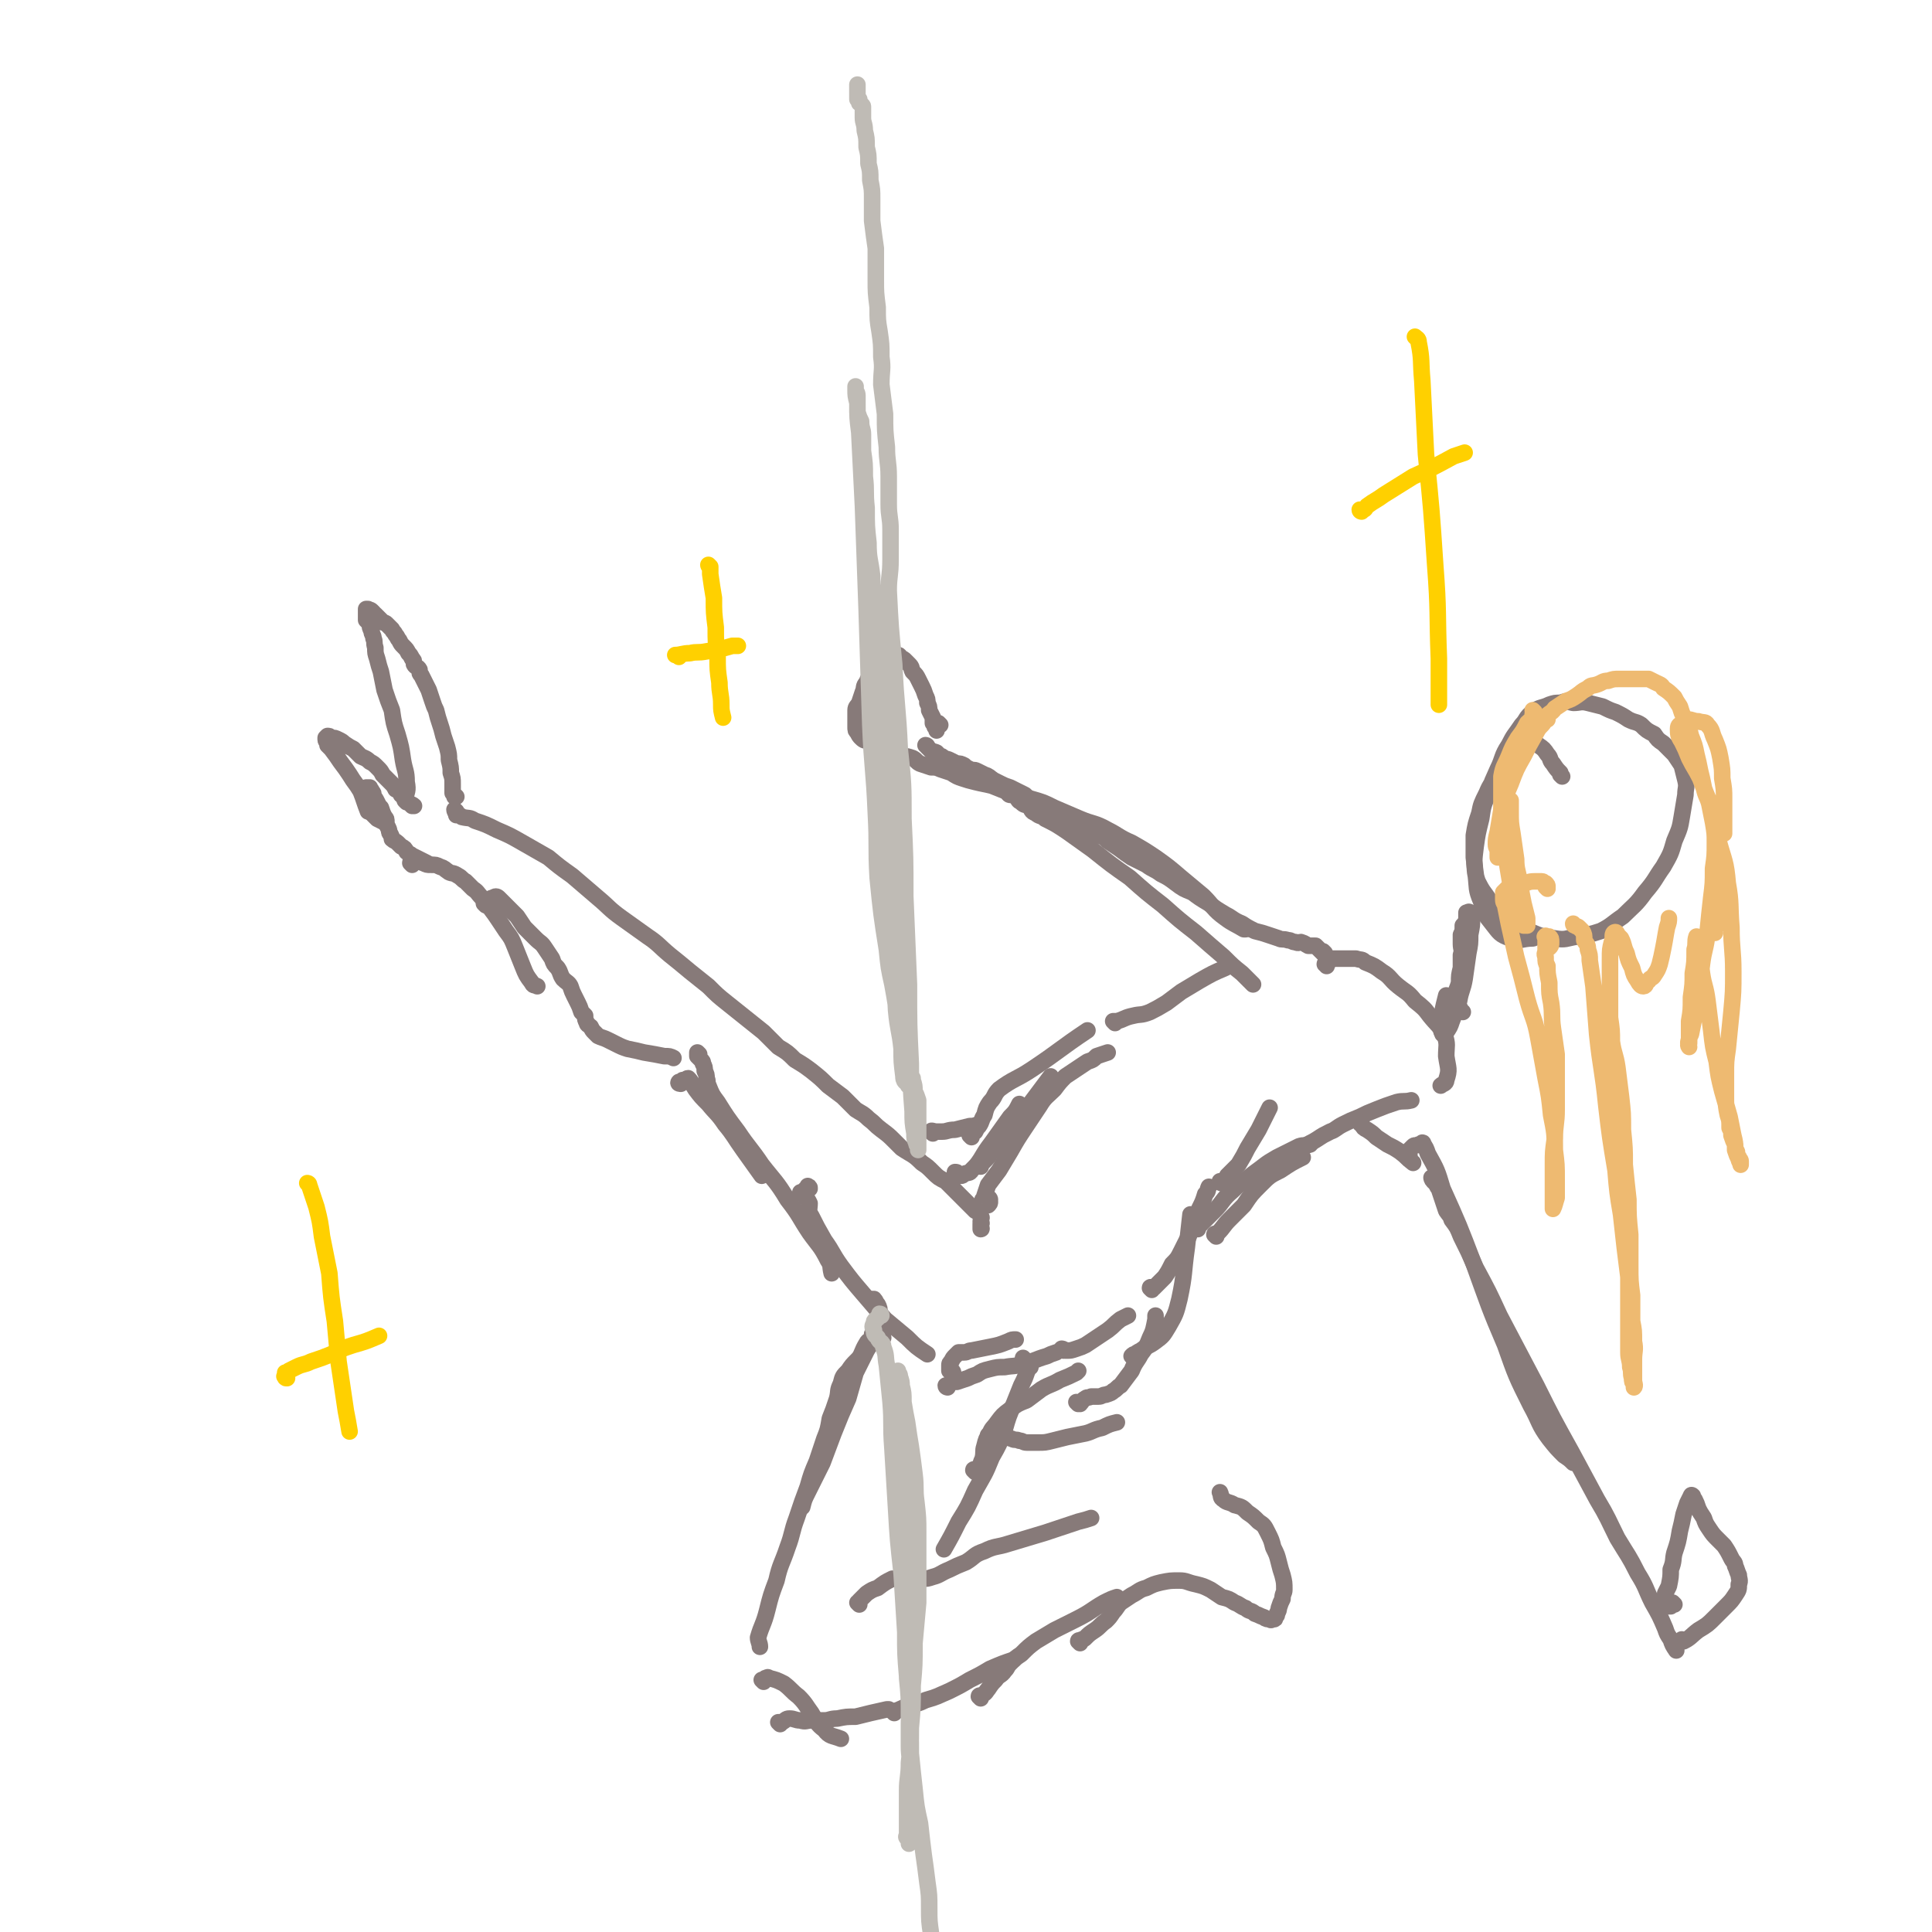 <svg viewBox='0 0 1050 1050' version='1.1' xmlns='http://www.w3.org/2000/svg' xmlns:xlink='http://www.w3.org/1999/xlink'><g fill='none' stroke='#877A79' stroke-width='9' stroke-linecap='round' stroke-linejoin='round'><path d='M248,441c0,0 -1,-1 -1,-1 0,1 1,2 1,3 0,0 0,0 0,0 0,0 0,0 0,0 2,0 2,0 3,1 4,1 4,0 7,2 6,2 6,2 12,5 7,3 7,3 14,7 7,4 7,4 14,8 6,5 6,5 13,10 7,6 7,6 14,12 6,5 6,6 13,11 7,5 7,5 14,10 6,4 6,5 12,10 5,4 5,4 11,9 5,4 5,4 10,8 5,5 5,5 10,9 5,4 5,4 10,8 5,4 5,4 10,8 4,4 4,4 8,8 5,3 5,3 9,7 5,3 5,3 9,6 5,4 5,4 9,8 4,3 4,3 8,6 3,3 3,3 7,7 3,2 4,2 7,5 4,3 3,3 7,6 4,3 4,3 7,6 2,2 2,2 4,4 6,4 6,3 11,8 3,2 3,2 6,5 3,3 3,3 7,5 3,3 3,3 6,6 3,3 3,3 6,6 2,2 2,2 4,4 2,1 2,1 3,3 1,1 0,1 0,3 1,1 0,1 0,3 0,0 1,1 0,1 0,-1 0,-2 0,-3 '/><path d='M247,432c0,0 -1,-1 -1,-1 0,0 1,1 2,2 0,0 -1,0 -1,0 0,-1 0,-1 -1,-2 0,0 0,0 0,-1 0,0 0,0 0,-1 0,-2 0,-2 0,-3 0,-3 0,-3 -1,-6 0,-3 0,-3 -1,-7 0,-3 0,-3 -1,-7 -1,-3 -1,-3 -2,-6 -1,-4 -1,-4 -2,-7 -1,-3 -1,-3 -2,-7 -1,-2 -1,-2 -2,-5 -1,-3 -1,-3 -2,-6 -1,-2 -1,-2 -2,-4 -1,-2 -1,-2 -2,-4 -1,-1 -1,-1 -1,-3 -1,-2 -2,-1 -3,-3 0,-2 0,-2 -1,-3 -1,-2 -1,-2 -2,-3 -1,-2 -1,-2 -3,-4 -1,-1 -1,-1 -2,-3 -1,-1 -1,-2 -2,-3 -1,-2 -1,-1 -2,-3 -1,-1 -1,-1 -3,-3 -1,-1 -1,0 -2,-1 -1,-1 -1,-1 -2,-2 -1,-1 -1,-1 -2,-2 -1,0 -1,0 -1,-1 -1,-1 -1,-1 -1,-1 -1,-1 -1,0 -2,-1 0,0 -1,0 -1,0 0,1 0,1 0,1 0,1 0,1 0,2 0,0 0,0 0,1 0,1 0,1 0,2 1,1 1,1 2,2 0,2 0,2 1,4 0,2 1,2 1,4 1,2 0,2 1,5 0,3 0,3 1,6 1,4 1,4 2,7 1,5 1,5 2,10 2,6 2,6 4,11 1,7 1,7 3,13 2,7 2,7 3,14 1,6 2,6 2,12 1,5 0,5 -1,10 '/><path d='M224,438c0,0 -1,-1 -1,-1 0,0 2,1 2,1 0,0 -1,-1 -2,-1 -1,-1 -1,-1 -2,-1 0,-1 0,-1 -1,-2 -1,-2 -1,-1 -2,-2 -1,-2 -1,-2 -3,-3 -1,-2 -1,-2 -3,-4 -2,-2 -2,-2 -4,-4 -1,-2 -1,-2 -3,-4 -2,-2 -2,-2 -4,-3 -2,-2 -3,-2 -5,-3 -2,-2 -2,-2 -4,-4 -2,-1 -2,-1 -5,-3 -1,-1 -1,-1 -3,-2 -2,-1 -2,-1 -4,-1 -1,-1 -1,-1 -2,-1 0,0 -1,1 -1,1 0,0 0,0 0,1 0,1 1,1 1,3 1,1 1,1 2,2 3,4 3,4 5,7 3,4 3,4 5,7 3,5 3,4 6,9 2,5 2,6 4,11 '/><path d='M204,442c0,0 -1,0 -1,-1 0,0 1,0 1,-1 0,0 0,-1 -1,-1 0,0 0,1 -1,1 0,1 0,1 0,1 0,1 0,1 1,2 0,0 0,0 1,1 0,0 0,0 1,1 2,1 2,1 4,2 '/><path d='M201,432c0,0 0,0 -1,-1 0,0 1,0 1,0 0,-1 -1,-1 -2,-2 0,0 0,-1 0,-1 1,0 1,0 1,0 1,0 1,0 1,0 0,0 0,1 0,1 0,0 1,0 1,1 1,1 1,1 1,3 1,1 1,1 2,3 1,2 1,2 2,3 1,3 1,3 2,5 1,1 1,1 1,3 0,1 0,1 1,3 1,2 0,2 1,3 1,2 1,2 1,3 1,1 2,1 3,2 1,1 1,1 2,2 2,1 2,1 3,3 1,1 2,1 3,2 2,1 2,1 4,2 2,1 2,1 4,2 '/><path d='M224,470c0,0 -1,-1 -1,-1 0,-1 1,-1 3,-1 0,0 0,0 1,0 0,0 0,0 0,0 2,0 2,1 3,1 2,1 2,1 4,1 3,0 3,0 5,1 3,1 2,1 5,3 2,1 2,0 5,2 2,1 2,2 4,3 2,2 2,2 4,4 3,2 2,2 5,5 2,3 2,3 4,5 3,4 3,4 5,7 2,3 2,3 4,6 3,4 3,4 5,9 2,5 2,5 4,10 2,5 2,5 5,9 1,2 1,1 3,2 '/><path d='M264,492c0,0 -1,-1 -1,-1 1,-1 1,-1 2,-1 1,-1 1,-1 1,-1 1,-1 1,-1 2,-1 1,-1 2,-1 3,0 0,0 0,0 1,1 1,1 1,1 1,1 1,1 1,1 1,1 2,2 2,2 3,3 2,2 2,2 4,4 2,3 2,3 4,6 3,3 3,3 6,6 3,3 3,2 5,5 2,3 2,3 4,6 1,3 1,3 3,5 2,3 1,3 3,6 2,2 3,2 4,4 1,3 1,3 2,5 1,2 1,2 2,4 1,2 1,2 2,5 1,1 1,1 2,2 0,2 0,2 1,4 0,1 1,1 2,2 1,2 1,2 2,3 1,1 1,1 2,2 2,1 3,1 5,2 2,1 2,1 4,2 4,2 4,2 7,3 5,1 5,1 9,2 6,1 6,1 11,2 3,0 3,0 5,1 '/><path d='M370,589c0,0 -2,0 -1,-1 0,0 1,0 2,-1 1,0 1,1 2,0 0,0 0,-1 1,-1 2,2 2,3 4,6 3,4 3,4 7,8 4,5 5,5 9,11 5,6 5,7 10,14 5,7 5,7 10,14 '/><path d='M380,573c0,0 -1,-1 -1,-1 0,1 0,1 0,2 1,1 1,1 2,2 1,1 1,1 1,2 1,2 1,2 1,4 1,2 1,2 1,4 1,2 0,2 1,4 2,5 2,5 5,9 5,8 5,8 11,16 6,9 7,9 13,18 7,9 8,9 14,19 7,9 6,9 12,18 5,7 6,7 10,15 2,3 1,3 2,7 '/><path d='M440,646c0,-1 0,-1 -1,-1 0,-1 0,0 0,0 -1,1 -1,1 -2,2 -1,1 -2,1 -2,1 1,1 1,1 2,1 1,1 1,1 1,2 1,1 1,1 2,3 0,3 -1,4 1,7 3,6 3,6 7,13 5,7 4,7 9,14 6,8 6,8 12,15 6,7 6,7 12,14 6,5 6,5 12,10 5,5 5,5 11,9 '/><path d='M518,746c0,0 0,-1 -1,-1 0,0 0,0 -1,0 0,-2 0,-2 0,-3 0,-1 0,-1 1,-2 1,-2 1,-2 2,-3 1,-1 1,-1 2,-2 1,0 2,0 3,0 2,0 2,-1 4,-1 5,-1 5,-1 10,-2 5,-1 5,-1 10,-3 2,-1 2,-1 4,-1 '/><path d='M515,754c0,0 -1,0 -1,-1 0,0 1,0 2,-1 2,-1 2,-1 4,-1 3,-1 3,-1 6,-2 2,-1 2,-1 5,-2 3,-2 3,-2 7,-3 4,-1 4,-1 8,-1 5,-1 5,0 10,-2 6,-1 6,-2 13,-4 2,-1 2,-1 5,-2 '/><path d='M507,616c0,-1 -2,-1 -1,-1 0,-1 1,0 3,0 1,0 1,0 3,0 3,0 3,-1 7,-1 4,-1 4,-1 8,-2 2,0 2,0 5,-1 '/><path d='M520,638c0,0 -1,-1 -1,-1 1,0 1,0 2,1 1,0 0,1 1,1 1,0 1,0 2,-1 2,-1 3,0 4,-2 3,-3 3,-3 5,-6 3,-5 3,-5 6,-9 5,-7 5,-7 10,-14 3,-3 3,-3 5,-7 '/><path d='M533,634c0,0 -1,0 -1,-1 0,0 1,0 2,-1 3,-3 3,-3 5,-6 4,-5 5,-5 9,-10 6,-8 6,-8 11,-15 6,-8 6,-8 12,-16 '/><path d='M578,734c0,0 -1,-1 -1,-1 0,0 1,0 2,1 0,0 0,0 1,0 2,0 2,0 5,-1 3,-1 3,-1 5,-2 3,-2 3,-2 6,-4 3,-2 3,-2 6,-4 4,-3 3,-3 7,-6 2,-1 2,-1 4,-2 '/><path d='M475,726c0,-1 0,-2 -1,-1 0,0 0,1 0,2 -1,2 -2,1 -3,3 -3,5 -2,5 -5,10 -3,5 -3,5 -7,11 '/><path d='M475,707c-1,0 -2,-1 -1,-1 0,0 1,0 1,0 1,1 1,2 2,3 1,2 1,2 1,5 0,5 -1,5 -2,9 -2,6 -2,6 -5,11 -3,6 -3,6 -6,12 -2,7 -2,7 -4,14 -4,9 -4,9 -8,19 -3,8 -3,8 -6,16 -4,8 -4,8 -8,16 -2,4 -2,4 -3,8 '/><path d='M480,727c0,-1 -1,-1 -1,-1 0,0 0,0 -1,0 -1,1 0,1 -1,2 -3,2 -3,2 -5,4 -3,4 -3,4 -6,7 -3,3 -3,3 -5,6 -3,3 -3,3 -4,7 -2,4 -1,4 -2,8 -2,6 -2,6 -4,11 -1,6 -1,6 -3,11 -2,6 -2,6 -4,12 -3,7 -3,7 -5,14 -3,8 -3,8 -6,17 -3,8 -2,8 -5,16 -3,9 -4,9 -6,18 -3,8 -3,8 -5,16 -2,8 -3,8 -5,15 0,2 1,3 1,5 '/><path d='M467,872c0,0 -1,-1 -1,-1 0,0 1,0 1,-1 2,-2 2,-2 4,-4 3,-2 3,-2 6,-3 4,-3 4,-3 8,-5 '/><path d='M415,914c0,0 -1,-1 -1,-1 0,0 1,0 2,-1 1,0 1,-1 2,0 4,1 4,1 8,3 4,3 4,4 8,7 4,4 4,5 7,9 3,5 3,6 7,9 3,4 4,3 9,5 0,0 0,0 0,0 '/><path d='M424,937c0,0 -1,-1 -1,-1 0,0 1,0 2,0 2,-1 2,-2 4,-2 3,0 3,1 6,1 3,1 3,0 6,0 4,0 4,0 7,0 3,0 3,-1 7,-1 5,-1 5,-1 10,-1 8,-2 8,-2 17,-4 0,0 0,0 1,0 '/><path d='M486,931c0,0 -1,-1 -1,-1 0,0 1,0 1,0 4,-1 4,-2 8,-3 4,-1 5,-1 9,-3 7,-2 6,-2 13,-5 6,-3 6,-3 11,-6 6,-3 6,-3 11,-6 7,-3 7,-3 13,-5 '/><path d='M497,858c0,0 -1,-1 -1,-1 0,0 1,1 1,1 2,0 2,0 4,0 3,0 3,0 6,-1 4,-1 4,-2 9,-4 4,-2 4,-2 9,-4 5,-3 4,-4 10,-6 6,-3 7,-2 13,-4 10,-3 10,-3 20,-6 9,-3 9,-3 18,-6 4,-1 4,-1 7,-2 '/><path d='M557,739c0,0 -1,-1 -1,-1 0,0 0,1 1,1 0,1 0,1 1,2 1,1 1,1 1,1 1,1 0,1 1,1 0,0 0,0 0,0 0,0 0,-1 0,0 -1,0 -1,0 -1,0 -1,1 0,1 -1,3 -1,3 -1,3 -3,7 -2,5 -2,5 -4,10 -3,7 -3,7 -5,14 -3,8 -3,8 -7,15 -4,10 -4,9 -9,18 -4,9 -4,9 -9,17 -4,8 -4,8 -8,15 '/><path d='M533,923c0,0 -1,-1 -1,-1 0,-1 1,0 2,-1 2,-1 2,-2 3,-3 2,-3 2,-3 4,-5 2,-3 3,-2 5,-5 2,-2 1,-2 3,-4 3,-3 3,-3 6,-5 4,-4 4,-4 8,-7 5,-3 5,-3 10,-6 6,-3 6,-3 12,-6 8,-4 8,-5 15,-9 4,-2 4,-2 7,-3 '/><path d='M587,893c0,0 -1,-1 -1,-1 0,-1 1,0 2,-1 1,0 1,0 2,-1 2,-2 2,-2 5,-4 3,-2 3,-3 6,-5 2,-2 2,-2 4,-5 2,-2 2,-3 4,-5 3,-2 3,-2 6,-4 4,-2 4,-3 8,-4 4,-2 4,-2 8,-3 5,-1 5,-1 10,-1 4,0 4,1 9,2 4,1 4,1 8,3 3,2 3,2 6,4 4,1 4,1 7,3 3,1 3,2 6,3 2,2 3,1 5,3 3,1 2,1 5,2 1,1 2,1 3,1 1,1 1,0 2,0 1,0 1,0 1,-1 1,-1 1,-1 1,-2 1,-2 1,-2 1,-3 1,-3 1,-3 2,-5 0,-3 1,-3 1,-5 0,-4 0,-4 -1,-8 -1,-3 -1,-3 -2,-7 -1,-4 -1,-4 -3,-8 -1,-4 -1,-4 -3,-8 -2,-4 -2,-4 -5,-6 -3,-3 -3,-3 -6,-5 -3,-3 -3,-3 -7,-4 -3,-2 -4,-1 -6,-3 -2,-1 -1,-2 -2,-4 '/><path d='M530,800c0,0 -1,-1 -1,-1 0,-1 1,0 2,0 1,-1 1,-1 2,-2 0,-2 0,-2 1,-4 1,-4 0,-4 1,-7 1,-4 1,-4 3,-7 1,-3 2,-3 4,-6 3,-4 3,-4 7,-7 4,-3 4,-3 9,-5 4,-3 4,-3 8,-6 5,-3 5,-2 10,-5 5,-2 5,-2 9,-4 1,-1 1,-1 1,-1 '/><path d='M538,781c-1,0 -1,-1 -1,-1 0,0 0,0 0,0 1,-1 1,-1 2,-1 1,0 1,0 2,1 2,0 2,0 4,1 2,0 2,0 5,1 2,1 2,0 4,1 2,0 2,1 4,1 3,0 3,0 6,0 4,0 4,0 8,-1 4,-1 4,-1 8,-2 5,-1 5,-1 10,-2 4,-1 4,-2 9,-3 4,-2 4,-2 8,-3 '/><path d='M586,763c0,0 -1,-1 -1,-1 1,0 1,1 2,1 1,-1 1,-2 3,-3 1,-1 1,0 3,-1 2,0 2,0 4,0 2,0 2,-1 4,-1 3,-1 3,-1 4,-2 2,-1 2,-2 4,-3 3,-4 3,-4 6,-8 2,-5 3,-5 5,-9 3,-4 3,-4 5,-9 2,-4 2,-5 3,-10 0,-1 0,-1 0,-2 '/><path d='M616,738c0,0 -1,-1 -1,-1 1,-1 1,-1 2,-1 1,-1 1,-1 3,-2 4,-3 4,-2 8,-5 4,-3 4,-3 7,-8 4,-7 4,-7 6,-15 3,-14 2,-14 4,-28 1,-9 1,-9 2,-18 '/><path d='M626,701c0,0 -1,-1 -1,-1 0,-1 1,0 2,0 1,-1 1,-1 2,-2 2,-2 2,-2 4,-4 2,-3 2,-3 4,-7 3,-3 3,-3 5,-7 2,-4 2,-4 4,-8 2,-5 2,-5 4,-10 2,-7 3,-6 5,-13 2,-2 1,-2 2,-4 '/><path d='M664,643c-1,0 -1,-1 -1,-1 0,0 1,1 1,1 2,-1 2,-2 3,-4 3,-3 3,-3 6,-6 3,-5 3,-5 5,-9 3,-5 3,-5 6,-10 3,-6 3,-6 6,-12 '/><path d='M528,618c0,0 -1,-1 -1,-1 0,-1 1,-1 3,-2 1,-2 1,-2 2,-3 2,-3 1,-3 3,-6 1,-4 1,-4 3,-7 3,-3 2,-4 5,-7 8,-6 9,-5 18,-11 15,-10 15,-11 30,-21 '/><path d='M606,556c0,0 -1,-1 -1,-1 0,0 1,0 2,0 4,-1 4,-2 9,-3 4,-1 4,0 9,-2 4,-2 4,-2 9,-5 4,-3 4,-3 8,-6 5,-3 5,-3 10,-6 7,-4 7,-4 14,-7 0,0 0,0 0,-1 '/><path d='M720,518c0,0 -1,-1 -1,-1 0,0 0,1 0,1 -1,-1 -1,-1 -2,-2 -1,-1 -1,-1 -2,-2 -2,0 -2,0 -4,0 -2,-1 -1,-1 -4,-2 -1,0 -1,1 -3,0 -2,0 -2,-1 -4,-1 -3,-1 -3,0 -5,-1 -3,-1 -3,-1 -6,-2 -3,-1 -3,-1 -7,-2 -4,-2 -4,-2 -7,-4 -5,-2 -5,-3 -9,-5 -5,-3 -5,-3 -9,-6 -5,-3 -5,-3 -9,-6 -5,-2 -5,-2 -9,-5 -4,-3 -4,-3 -8,-5 -4,-3 -4,-2 -8,-5 -4,-2 -4,-2 -8,-4 -3,-2 -3,-2 -7,-5 -3,-2 -3,-2 -6,-4 -2,-2 -2,-2 -5,-3 -3,-2 -3,-2 -6,-4 -2,-2 -3,-1 -5,-3 -3,-2 -3,-2 -5,-3 -2,-2 -2,-2 -5,-3 -2,-1 -2,-1 -4,-2 -2,-1 -2,0 -3,-1 -2,-1 -2,-1 -4,-2 -2,-1 -2,0 -4,-1 -2,-1 -2,-1 -4,-3 -2,-1 -2,-1 -4,-2 -2,-1 -2,-1 -4,-2 -3,-1 -3,-1 -5,-2 -2,-1 -2,-1 -4,-2 -3,-2 -2,-2 -5,-3 -2,-1 -2,-1 -4,-2 -2,-1 -2,0 -4,-1 -2,-1 -2,-1 -3,-2 -2,-1 -2,-1 -4,-1 -2,-1 -2,-1 -4,-2 -2,-1 -2,0 -3,-1 -1,-1 -1,-1 -2,-1 -1,-1 -1,-1 -2,-2 -2,-1 -2,0 -3,-1 -1,-1 -1,-1 -2,-2 0,-1 -1,-1 -1,-1 0,0 0,0 0,0 '/><path d='M511,394c0,0 -1,-1 -1,-1 -1,0 -1,1 -1,1 0,1 0,2 0,3 0,0 0,-1 0,-2 -1,0 -1,0 -1,0 0,0 0,-1 0,-1 0,-1 -1,-1 -1,-1 0,-1 0,-2 0,-3 -1,-2 -1,-2 -2,-4 0,-2 0,-2 -1,-4 0,-2 0,-2 -1,-4 -1,-3 -1,-3 -2,-5 -1,-2 -1,-2 -2,-4 -1,-2 -1,-2 -3,-4 -1,-2 0,-2 -2,-4 -1,-1 -1,-1 -2,-2 -1,-1 -1,-1 -2,-1 -1,-1 -1,-2 -2,-2 -1,0 -2,1 -3,1 -1,0 -1,0 -3,0 -1,1 -1,1 -2,2 -2,2 -2,2 -3,4 -2,1 -2,2 -3,4 -2,2 -2,1 -3,4 -2,2 -1,3 -2,5 -1,3 -1,3 -2,6 -1,2 -2,2 -2,4 0,2 0,2 0,4 0,3 0,3 0,5 0,2 0,2 1,3 1,2 1,2 2,3 2,2 2,1 4,2 2,1 2,1 4,2 2,1 2,2 5,3 2,0 2,0 4,1 3,1 3,1 6,2 2,0 2,0 5,1 2,1 2,2 4,3 3,1 3,1 6,2 2,0 3,0 5,1 3,1 3,1 6,2 3,2 3,2 6,3 3,1 3,1 7,2 4,1 5,1 9,2 5,2 5,2 10,4 5,2 5,1 11,3 7,2 7,2 13,5 7,3 7,3 14,6 7,3 8,2 15,6 6,3 6,4 13,7 7,4 7,4 13,8 7,5 7,5 14,11 6,5 6,5 12,10 6,6 5,7 12,12 4,3 5,3 10,6 0,0 0,0 1,0 '/><path d='M549,432c0,0 -1,0 -1,-1 0,0 1,0 1,0 2,1 2,1 3,2 2,2 1,2 3,3 2,2 2,1 4,2 2,2 1,3 4,4 2,2 3,1 5,3 6,3 6,3 12,7 7,5 7,5 14,10 10,8 10,8 20,15 9,8 9,8 18,15 9,8 9,8 18,15 8,7 8,7 15,13 5,5 5,5 10,9 3,3 3,3 6,6 '/><path d='M651,668c0,0 -1,-1 -1,-1 0,-1 1,0 2,-1 4,-4 4,-4 8,-8 5,-5 4,-6 10,-11 5,-5 5,-4 11,-9 7,-5 6,-5 13,-9 6,-3 6,-3 12,-6 3,-1 3,0 6,-1 '/><path d='M692,635c0,0 -1,-1 -1,-1 0,-1 1,0 2,0 1,-1 1,-2 2,-3 3,-2 3,-2 6,-4 4,-2 4,-2 8,-4 3,-2 4,-2 7,-4 3,-2 3,-2 7,-4 3,-1 3,-2 7,-4 4,-2 4,-2 9,-4 4,-2 4,-2 9,-4 5,-2 5,-2 11,-4 4,-1 4,0 8,-1 '/></g>
<g fill='none' stroke='#BFBBB5' stroke-width='9' stroke-linecap='round' stroke-linejoin='round'><path d='M479,715c0,0 0,-1 -1,-1 0,0 0,1 -1,2 0,1 0,0 -1,1 -1,1 -1,1 -1,2 -1,2 -1,2 0,4 0,2 0,2 2,4 1,3 3,2 3,5 2,5 1,5 2,10 1,10 1,10 2,20 1,12 0,12 1,25 1,16 1,16 2,33 1,17 1,17 3,35 1,16 1,16 2,32 0,12 0,12 1,24 1,7 1,7 1,14 1,6 0,6 0,12 0,6 0,6 0,12 0,6 1,6 0,12 0,6 0,6 0,12 0,5 0,5 0,10 0,4 0,4 0,7 0,3 0,3 0,6 0,2 0,2 0,3 0,1 0,1 0,3 0,0 0,0 0,0 0,0 0,0 0,-1 0,0 0,0 0,-1 -1,-1 -1,-1 -1,-1 -1,-1 0,-1 0,-2 0,-2 0,-2 0,-4 0,-3 0,-3 0,-6 0,-7 0,-7 0,-14 0,-7 1,-7 1,-15 1,-9 1,-9 1,-19 1,-11 1,-11 1,-23 1,-11 1,-11 1,-23 1,-11 1,-11 2,-22 0,-10 0,-10 0,-20 0,-9 0,-9 0,-18 0,-8 0,-8 -1,-17 -1,-7 0,-7 -1,-15 -1,-8 -1,-8 -2,-15 -1,-6 -1,-6 -2,-13 -1,-5 -1,-5 -2,-11 0,-5 0,-5 -1,-9 0,-2 0,-2 -1,-5 0,-1 0,-1 -1,-2 0,-1 0,-1 0,-1 0,0 0,1 0,2 0,0 0,0 0,1 0,1 0,1 0,3 0,4 0,4 0,8 0,7 0,7 1,14 0,11 0,11 1,23 1,12 1,12 1,25 0,11 0,11 0,23 1,12 1,12 1,24 0,11 1,11 1,22 0,11 0,11 0,22 1,10 1,10 1,21 1,10 1,10 1,20 1,10 1,10 2,19 1,10 1,10 3,19 1,9 1,9 2,17 1,7 1,7 2,15 1,7 1,7 1,14 0,7 0,7 1,14 0,7 1,7 2,13 1,5 1,5 2,10 1,3 2,5 2,5 1,-3 1,-6 2,-11 '/><path d='M494,585c0,-1 -1,-2 -1,-1 0,0 1,1 2,1 0,1 1,1 1,1 0,1 0,2 0,3 0,1 0,1 -1,1 0,1 -1,1 -1,0 -1,0 0,0 0,-1 -1,-1 -1,0 -2,-1 -1,-1 -1,-2 -1,-3 -1,-8 -1,-8 -1,-15 -1,-10 -2,-10 -3,-21 -1,-17 0,-17 -1,-35 0,-18 0,-18 -1,-36 0,-17 0,-17 -1,-34 -1,-18 -1,-18 -2,-35 -1,-15 -1,-15 -2,-30 -1,-11 -1,-11 -2,-21 -1,-8 -1,-8 -2,-15 -1,-8 -1,-8 -1,-15 -1,-8 -1,-8 -1,-15 -1,-9 -2,-9 -2,-18 -1,-9 -1,-9 -1,-19 -1,-9 0,-9 -1,-17 0,-7 0,-7 -1,-14 0,-4 0,-4 0,-9 0,-3 -1,-3 -1,-7 -1,-2 -1,-2 -2,-5 0,-2 0,-2 0,-5 0,-2 0,-2 0,-4 0,-2 -1,-2 -1,-3 0,-1 0,-2 0,-2 0,0 0,1 0,2 0,3 0,3 1,7 0,8 0,8 1,16 1,20 1,20 2,40 1,28 1,28 2,56 1,31 1,31 2,63 1,24 2,24 3,48 1,18 0,18 1,35 2,20 2,20 5,39 1,10 1,10 3,19 2,11 2,11 3,21 2,7 2,7 3,14 2,5 2,5 4,11 0,3 0,3 1,6 1,3 1,3 1,6 1,2 1,2 2,5 0,2 0,2 0,5 0,3 0,3 0,5 0,3 0,3 0,5 0,2 0,2 0,4 0,2 0,2 0,4 0,2 0,2 0,4 0,0 0,0 0,0 0,0 0,0 0,-1 0,-2 -1,-1 -1,-3 -1,-2 -1,-2 -1,-5 -1,-6 -1,-6 -1,-12 -1,-13 -1,-13 -1,-26 -1,-21 -1,-21 -1,-43 -1,-24 -1,-24 -2,-48 0,-21 0,-21 -1,-42 0,-19 0,-19 -2,-38 -1,-23 -2,-23 -3,-46 -2,-20 -2,-20 -3,-40 0,-8 1,-8 1,-17 0,-8 0,-8 0,-16 0,-7 -1,-7 -1,-14 0,-7 0,-7 0,-15 0,-8 -1,-8 -1,-16 -1,-9 -1,-9 -1,-18 -1,-8 -1,-8 -2,-16 0,-8 1,-8 0,-15 0,-7 0,-7 -1,-14 -1,-6 -1,-6 -1,-13 -1,-8 -1,-8 -1,-15 0,-9 0,-9 0,-17 -1,-7 -1,-7 -2,-15 0,-6 0,-6 0,-12 0,-5 0,-5 -1,-10 0,-5 0,-5 -1,-9 0,-5 0,-5 -1,-9 0,-5 0,-5 -1,-9 0,-4 -1,-4 -1,-7 0,-3 0,-3 0,-6 0,-1 -1,-1 -2,-2 0,0 0,0 0,-1 0,-1 0,-1 0,-1 -1,0 -1,0 -1,0 0,-1 0,-1 0,-1 1,0 0,0 0,0 0,-1 0,-1 0,-2 0,0 0,0 0,-1 0,0 0,0 0,-1 0,0 0,0 0,-1 0,-1 0,-1 0,-1 0,-1 0,-1 0,-1 0,0 0,0 0,0 '/></g>
<g fill='none' stroke='#877A79' stroke-width='9' stroke-linecap='round' stroke-linejoin='round'><path d='M721,525c0,-1 0,-1 -1,-1 0,-1 1,0 1,-1 1,0 1,-1 2,-1 1,-1 1,-1 1,-1 2,0 2,0 3,0 2,0 2,0 4,0 3,0 3,0 6,0 3,1 3,0 5,2 5,2 5,2 9,5 5,3 4,4 9,8 5,4 5,3 9,8 5,4 5,4 8,8 4,5 5,5 8,10 2,6 1,6 1,12 1,7 2,7 0,13 0,2 -2,2 -3,3 '/><path d='M795,550c0,0 -1,0 -1,-1 0,0 0,0 0,0 -2,-4 -2,-4 -3,-7 0,-4 1,-4 2,-8 0,-4 0,-4 1,-8 0,-4 0,-4 0,-7 1,-3 0,-3 0,-6 0,-2 0,-2 0,-5 1,-2 1,-2 1,-5 1,-1 1,-1 2,-3 0,-2 0,-2 0,-4 1,0 1,-1 2,0 1,1 1,1 1,3 0,4 0,4 -1,9 0,5 0,5 -1,10 -1,7 -1,7 -2,14 -1,6 -2,6 -3,12 -2,6 -2,6 -4,11 -1,3 -1,3 -3,6 -1,1 -2,1 -2,1 -1,-2 -1,-3 -1,-6 1,-7 1,-7 3,-15 '/><path d='M849,422c0,0 -1,-1 -1,-1 0,0 0,0 0,-1 -2,-2 -2,-2 -4,-5 -2,-2 -1,-3 -3,-5 -2,-3 -2,-3 -5,-5 -1,-1 -1,-1 -3,-2 -2,-1 -2,-1 -3,-1 -2,-1 -2,-1 -4,0 -2,1 -2,2 -4,4 -2,3 -2,3 -4,6 -3,4 -2,5 -5,9 -2,5 -3,5 -5,10 -3,6 -3,6 -4,11 -2,6 -2,6 -3,12 0,6 0,6 0,12 1,7 0,7 2,13 3,6 3,5 7,11 4,5 4,5 9,9 6,5 6,5 12,7 7,3 7,3 14,4 6,1 6,0 12,-1 6,-1 7,-1 13,-3 6,-3 6,-4 12,-8 6,-6 7,-6 12,-13 6,-7 5,-7 10,-14 4,-7 4,-7 6,-14 3,-7 3,-7 4,-13 1,-6 1,-6 2,-12 0,-4 1,-4 0,-8 -1,-4 -1,-4 -2,-8 -2,-3 -2,-3 -4,-6 -3,-3 -3,-3 -6,-6 -3,-2 -3,-2 -5,-5 -4,-2 -4,-2 -7,-5 -3,-2 -3,-1 -7,-3 -3,-2 -3,-2 -7,-4 -3,-1 -3,-1 -7,-3 -4,-1 -4,-1 -8,-2 -4,-1 -4,0 -8,0 -4,-1 -4,-1 -7,0 -3,0 -3,0 -6,1 -4,2 -5,1 -9,4 -4,3 -3,4 -6,7 -4,6 -4,5 -7,11 -4,6 -3,7 -6,13 -3,7 -3,6 -5,13 -3,7 -3,7 -4,14 -2,8 -2,8 -3,15 -1,8 -1,8 0,15 1,8 0,8 3,15 2,7 2,7 6,12 4,5 4,6 10,8 5,2 6,0 12,0 1,0 1,-1 2,-1 '/></g>
<g fill='none' stroke='#EEBA71' stroke-width='9' stroke-linecap='round' stroke-linejoin='round'><path d='M841,483c0,0 0,0 -1,-1 0,0 1,0 1,0 0,-1 0,-1 -1,-2 -1,0 -1,-1 -2,-1 -2,0 -2,0 -4,0 -4,0 -3,1 -7,1 -2,1 -2,1 -5,2 -1,0 -1,0 -3,1 -1,1 -1,1 -2,2 0,0 0,0 0,1 0,0 0,0 0,1 0,1 0,1 0,2 0,2 1,2 1,3 1,5 1,5 2,10 2,9 2,9 4,18 3,11 3,11 6,23 3,11 4,10 6,21 2,11 2,11 4,22 2,10 2,10 3,20 2,10 2,10 2,19 1,8 1,8 1,16 0,5 0,5 0,10 -1,3 -1,4 -2,6 0,0 0,0 0,-1 0,-1 0,-1 0,-3 0,-4 0,-4 0,-8 0,-6 0,-6 0,-12 0,-7 0,-7 1,-14 0,-8 1,-8 1,-16 0,-8 0,-8 0,-16 0,-7 0,-7 0,-14 -1,-7 -1,-7 -2,-14 -1,-7 0,-7 -1,-14 -1,-5 -1,-5 -1,-11 -1,-5 -1,-5 -1,-9 -1,-2 -1,-2 -1,-5 -1,-2 0,-2 0,-3 0,-1 0,-1 0,-2 0,-2 0,-2 0,-3 0,-1 0,-1 0,-1 0,-1 0,-1 0,-1 0,-1 -1,-1 0,-1 0,-1 0,0 0,0 1,0 1,0 2,0 1,1 1,1 1,3 0,2 0,2 -1,3 '/><path d='M856,503c0,0 -1,0 -1,-1 0,0 0,1 1,1 1,1 1,0 2,1 1,1 1,1 2,2 1,2 1,2 1,5 1,2 2,2 2,5 1,3 1,3 1,6 1,7 1,7 2,14 1,13 1,13 2,26 2,19 3,19 5,39 2,17 2,17 5,35 1,12 1,12 3,24 1,9 1,9 2,18 1,8 1,8 2,16 0,7 0,7 0,15 0,7 0,7 0,14 0,6 0,6 0,12 0,4 1,4 1,8 1,3 0,3 1,6 0,2 0,2 1,3 0,1 0,2 0,2 1,-1 0,-2 0,-4 0,-3 0,-3 0,-6 0,-2 0,-2 0,-5 0,-5 1,-5 0,-10 0,-6 0,-6 -1,-11 0,-7 0,-7 0,-14 -1,-8 -1,-8 -1,-16 0,-9 0,-9 0,-17 -1,-10 -1,-10 -1,-19 -1,-9 -1,-9 -2,-19 0,-9 0,-9 -1,-19 0,-9 0,-9 -1,-18 -1,-8 -1,-8 -2,-16 -1,-7 -2,-7 -3,-14 0,-6 0,-6 -1,-13 0,-5 0,-5 0,-11 0,-6 0,-6 0,-11 0,-5 0,-5 0,-10 0,-5 0,-5 1,-9 1,-2 0,-4 1,-5 1,-1 2,0 2,1 1,1 1,1 2,2 2,4 1,4 3,8 1,4 1,4 3,8 1,4 1,4 3,7 1,2 2,3 3,3 2,0 1,-2 3,-3 1,-2 2,-1 3,-3 2,-3 2,-3 3,-6 1,-4 1,-4 2,-9 1,-5 1,-6 2,-11 1,-3 1,-3 1,-5 '/><path d='M932,507c0,0 0,-1 -1,-1 0,-1 1,0 1,-1 1,-2 1,-2 1,-3 0,-3 0,-3 -1,-6 0,-5 0,-5 0,-9 0,-4 0,-4 0,-8 0,-4 0,-4 0,-8 0,-4 0,-4 0,-8 0,-4 0,-4 0,-9 0,-3 -1,-4 0,-7 0,-2 0,-2 1,-3 1,0 1,0 1,1 1,1 1,1 2,3 0,2 0,2 1,4 0,0 0,0 0,1 0,0 0,0 0,0 0,0 0,-1 0,-2 0,-1 0,-1 0,-3 0,-3 0,-3 0,-6 0,-4 0,-4 0,-8 0,-5 0,-5 -1,-11 0,-5 0,-5 -1,-11 -1,-5 -1,-5 -3,-10 -2,-4 -1,-5 -4,-8 -1,-2 -2,-1 -5,-2 -3,0 -3,-1 -6,-1 -2,0 -2,1 -3,2 -1,1 -2,1 -2,3 0,3 0,4 2,7 2,4 2,4 4,9 3,6 3,5 6,11 3,8 3,8 6,15 3,10 2,10 4,19 3,11 4,11 5,23 2,11 1,12 2,24 0,12 1,12 1,24 0,11 0,11 -1,22 -1,10 -1,10 -2,20 -1,7 -1,7 -1,14 0,6 0,6 0,12 0,5 0,5 1,10 1,3 1,3 1,7 1,2 1,2 1,4 1,3 1,3 2,5 0,2 0,2 1,4 0,2 0,2 1,3 0,1 1,1 1,2 0,1 0,2 0,2 0,-1 -1,-2 -1,-3 -1,-2 -1,-2 -2,-5 0,-4 0,-4 -1,-8 -1,-5 -1,-5 -2,-10 -2,-7 -2,-7 -4,-14 -2,-8 -2,-8 -3,-16 -2,-8 -2,-8 -3,-17 -1,-8 -1,-8 -2,-16 -1,-8 -2,-8 -3,-15 -1,-7 0,-7 -1,-13 0,-3 0,-3 -1,-6 0,-1 -1,-1 -1,-1 -1,3 0,4 -1,7 0,7 0,7 -1,13 0,6 0,6 -1,13 0,7 0,7 -1,13 0,5 0,5 0,10 -1,2 0,3 0,4 0,0 -1,-1 0,-2 0,-3 0,-3 1,-5 1,-5 1,-5 2,-10 1,-6 1,-6 2,-12 1,-8 1,-8 2,-16 1,-8 2,-8 3,-17 1,-10 1,-10 2,-19 1,-8 1,-8 1,-16 1,-7 1,-7 1,-14 0,-5 0,-5 -1,-11 -1,-5 -1,-5 -2,-10 -1,-4 -2,-4 -3,-9 -1,-5 -1,-5 -2,-9 -1,-5 -1,-5 -2,-9 -1,-5 -1,-5 -3,-10 -1,-4 -1,-4 -3,-9 -2,-3 -2,-4 -3,-7 -2,-3 -2,-3 -3,-5 -3,-3 -3,-3 -6,-5 -1,-2 -2,-2 -4,-3 -2,-1 -2,-1 -4,-2 -3,0 -3,0 -5,0 -3,0 -3,0 -6,0 -2,0 -3,0 -5,0 -3,0 -3,0 -6,1 -3,0 -3,1 -6,2 -3,1 -3,0 -5,2 -4,2 -3,2 -6,4 -3,2 -3,2 -6,3 -3,2 -3,2 -6,4 -2,3 -3,2 -5,5 -3,3 -3,3 -5,6 -2,4 -2,4 -5,8 '/><path d='M834,387c0,0 -1,-1 -1,-1 0,0 1,1 0,2 0,3 -1,3 -3,5 -2,4 -2,4 -5,8 -3,5 -3,5 -5,10 -2,5 -3,5 -4,11 0,4 0,4 0,9 0,6 0,6 0,11 0,7 0,7 1,14 0,6 1,6 2,13 1,6 1,6 2,12 1,5 2,5 3,10 1,4 1,4 2,8 1,2 1,2 2,4 1,0 1,0 2,0 0,-2 0,-2 0,-4 -1,-4 -1,-4 -2,-8 -1,-5 -1,-5 -2,-11 -1,-7 -2,-7 -2,-13 -1,-7 -1,-7 -2,-14 -1,-6 -1,-6 -1,-12 0,-3 0,-3 0,-6 '/><path d='M841,391c0,-1 0,-2 -1,-1 0,0 1,0 0,1 -2,4 -3,3 -5,7 -4,7 -4,7 -7,13 -4,7 -4,7 -7,15 -3,7 -3,7 -5,14 -1,6 -1,6 -2,12 -1,4 -1,4 -1,7 0,2 1,2 1,4 0,2 0,3 0,3 0,0 1,-1 1,-2 0,-1 0,-1 0,-2 0,-3 0,-3 0,-7 0,-4 1,-4 1,-8 1,-6 0,-6 1,-11 1,-7 1,-7 3,-13 2,-7 2,-7 5,-13 3,-7 2,-7 6,-13 2,-2 3,-1 5,-3 '/></g>
<g fill='none' stroke='#877A79' stroke-width='9' stroke-linecap='round' stroke-linejoin='round'><path d='M661,672c0,0 -1,-1 -1,-1 0,-1 1,0 2,-1 3,-3 3,-4 6,-7 4,-4 4,-4 8,-8 4,-6 4,-6 9,-11 5,-5 5,-5 11,-8 6,-4 6,-4 12,-7 '/><path d='M740,611c0,0 -1,-1 -1,-1 0,0 0,1 1,1 1,2 1,2 3,3 3,2 3,2 5,4 3,2 3,2 6,4 4,2 4,2 7,4 4,3 3,3 7,6 '/><path d='M766,628c0,0 -1,0 -1,-1 0,0 0,0 0,-1 1,0 1,0 1,-1 1,-1 1,-1 2,-2 1,-1 1,0 3,-1 1,0 1,0 2,0 0,-1 0,0 0,0 1,-1 0,-1 0,-1 0,0 0,0 0,0 2,3 2,3 3,6 5,9 5,9 8,19 9,20 9,20 17,41 8,22 8,23 17,44 6,17 6,17 14,33 5,9 4,10 10,18 4,5 4,5 8,9 3,2 3,2 5,4 '/><path d='M779,641c0,0 -1,-1 -1,-1 0,0 0,1 1,2 0,0 1,0 1,1 1,1 1,2 2,3 1,3 1,3 2,6 1,3 1,3 2,6 2,3 2,2 3,5 3,4 3,4 5,9 4,8 4,8 8,17 7,13 7,13 13,26 10,19 10,19 20,38 9,18 9,18 19,36 7,13 7,13 14,26 6,10 6,11 11,21 6,10 6,9 11,19 5,8 4,8 8,16 4,7 4,7 7,14 1,3 1,3 3,6 1,3 1,3 3,6 '/><path d='M910,872c0,0 -1,-1 -1,-1 -1,0 0,1 -1,2 -1,0 -1,0 -3,0 -1,0 -1,0 -1,-1 0,0 -1,-1 -1,-1 0,-1 1,-1 1,-2 1,-1 1,-1 1,-3 1,-2 1,-2 2,-4 1,-5 1,-5 1,-9 2,-5 1,-5 2,-9 2,-6 2,-6 3,-12 1,-4 1,-4 2,-9 1,-3 1,-3 2,-6 1,-2 1,-2 2,-4 0,0 0,-1 1,0 0,0 0,1 1,2 1,2 1,2 2,5 1,2 1,2 3,5 1,3 1,3 3,6 2,3 2,3 5,6 1,1 1,1 3,3 2,3 2,3 4,7 1,2 2,2 2,4 1,2 1,3 2,5 0,2 1,3 0,5 0,3 0,3 -2,6 -2,3 -2,3 -5,6 -3,3 -3,3 -6,6 -4,4 -4,4 -9,7 -4,3 -4,4 -8,6 0,0 0,0 -1,-1 '/><path d='M538,652c0,0 0,-1 -1,-1 0,0 1,1 1,2 0,1 0,1 -1,2 0,0 -1,0 -1,0 -1,0 -1,0 -1,0 -1,-1 -1,-1 -1,-2 0,0 0,0 0,-1 1,-1 1,-1 1,-2 1,-3 1,-3 2,-6 3,-4 3,-4 6,-8 3,-5 3,-5 6,-10 4,-7 4,-7 8,-13 4,-6 4,-6 8,-12 3,-5 4,-5 8,-9 3,-4 3,-4 6,-7 3,-2 3,-2 6,-4 3,-2 3,-2 6,-4 3,-1 3,-1 5,-3 3,-1 3,-1 6,-2 '/></g>
<g fill='none' stroke='#FFD000' stroke-width='9' stroke-linecap='round' stroke-linejoin='round'><path d='M770,184c0,0 -1,-1 -1,-1 1,1 2,1 2,3 2,10 1,10 2,21 1,20 1,20 2,40 3,30 3,30 5,60 2,26 1,26 2,51 0,10 0,10 0,19 0,3 0,3 0,6 '/><path d='M740,278c0,0 -1,0 -1,-1 0,0 1,1 2,0 1,0 1,-1 2,-2 4,-3 5,-3 9,-6 8,-5 8,-5 16,-10 11,-5 11,-5 22,-11 3,-1 3,-1 6,-2 '/><path d='M168,644c0,0 -1,-1 -1,-1 0,0 1,0 1,1 2,6 2,6 4,12 2,8 2,8 3,16 2,10 2,10 4,20 1,13 1,13 3,26 1,11 1,11 2,22 2,14 2,13 4,27 1,5 1,5 2,11 '/><path d='M156,749c-1,0 -1,0 -1,-1 -1,0 0,0 0,-1 0,0 0,0 0,-1 1,0 1,0 2,-1 2,-1 2,-1 4,-2 4,-2 4,-1 8,-3 6,-2 6,-2 11,-4 6,-3 6,-3 12,-5 7,-2 7,-2 14,-5 '/><path d='M386,308c0,0 -1,-1 -1,-1 0,0 0,1 1,1 0,2 0,2 0,4 1,7 1,7 2,13 0,8 0,8 1,16 0,8 0,8 1,16 0,7 0,7 1,14 0,6 1,6 1,12 0,3 0,3 1,7 '/><path d='M369,357c0,0 -1,-1 -1,-1 0,0 -1,0 -1,0 3,0 4,-1 8,-1 4,-1 4,0 9,-1 7,-1 7,-1 14,-3 2,0 2,0 3,0 '/></g>
</svg>